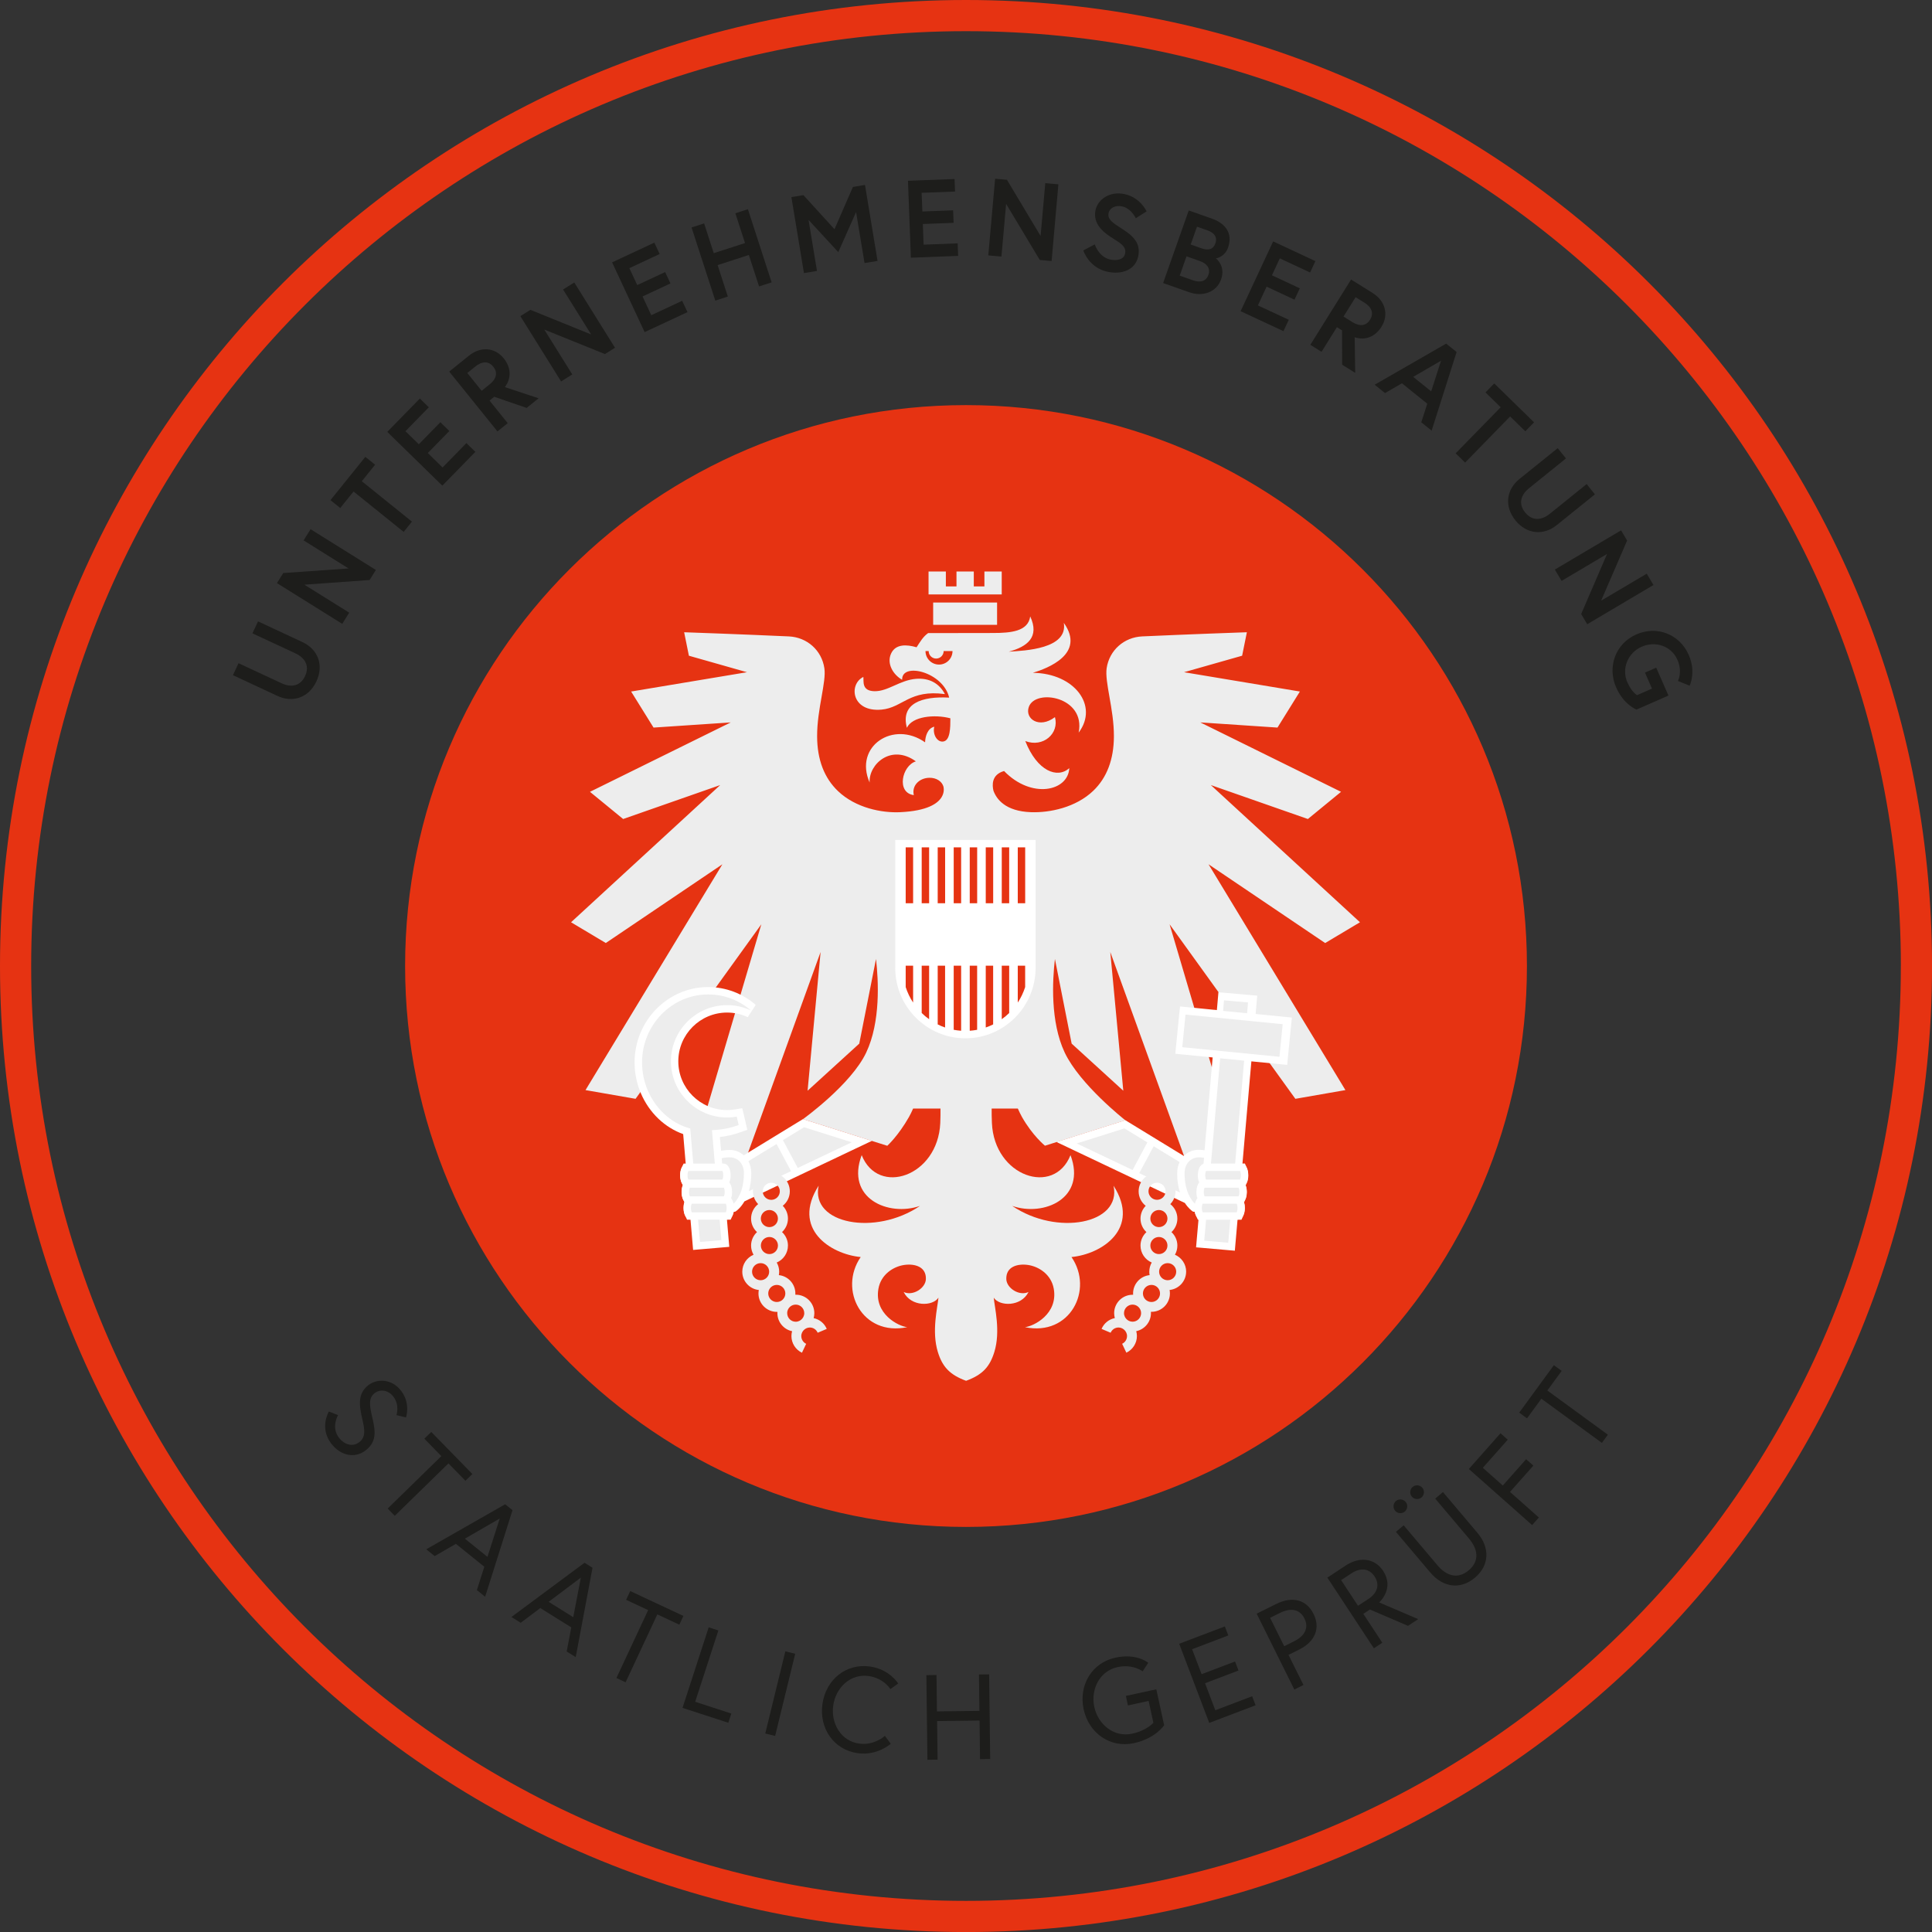 <svg xmlns="http://www.w3.org/2000/svg" xmlns:xlink="http://www.w3.org/1999/xlink" id="Ebene_1" data-name="Ebene 1" viewBox="0 0 549.21 549.21"><rect x="0" y="0" width="549.21" height="549.21" fill="#333333" stroke="none"/><defs><style>      .cls-1 {        fill: #fff;      }      .cls-2, .cls-3, .cls-4 {        fill: none;      }      .cls-3 {        clip-path: url(#clippath);      }      .cls-5 {        fill: #e63312;      }      .cls-4 {        clip-path: url(#clippath-1);      }      .cls-6 {        fill: #1d1d1b;      }      .cls-7 {        fill: #ededed;      }    </style><clipPath id="clippath"><rect class="cls-2" x="135.39" y="139.38" width="278.43" height="278.44"></rect></clipPath><clipPath id="clippath-1"><rect class="cls-2" x="135.39" y="139.38" width="278.43" height="278.44"></rect></clipPath></defs><path class="cls-5" d="m540.35,274.61c0,146.77-118.98,265.75-265.75,265.75S8.86,421.38,8.86,274.61,127.84,8.86,274.61,8.86s265.75,118.98,265.75,265.75m8.86,0C549.21,122.95,426.27,0,274.61,0S0,122.95,0,274.61s122.95,274.61,274.61,274.61,274.61-122.95,274.61-274.61"></path><path class="cls-5" d="m274.61,434.06c88.06,0,159.45-71.39,159.45-159.45s-71.39-159.45-159.45-159.45-159.45,71.39-159.45,159.45,71.39,159.45,159.45,159.45"></path><g class="cls-3"><path class="cls-7" d="m376.72,268.07l9.88-5.9-42.4-39,27.59,9.65,9.43-7.73-40.01-19.73,21.94,1.47,6.37-10.25-32.93-5.49,16.51-4.69,1.35-6.67-.89.03c-.16,0-15.94.56-28.87,1.15-5.19.24-9.34,3.96-10.1,9.04-.29,1.96.21,4.79.78,8.07.61,3.46,1.3,7.39,1.28,11.35-.03,6.53-2,11.72-5.87,15.43-4.99,4.78-12.44,6.28-17.75,6.08-7.26-.27-9.76-3.73-10.62-6.1-.36-1.46-.65-4.57,3.02-5.6,7.81,8.06,18.23,5.75,18.54-.83-3.37,3.09-9.16.86-12.51-7.69,5.1,1.94,9.71-2.19,8.43-6.8-4.44,3.37-8.62.5-7.43-2.9,1.87-5.32,16.24-2.9,14.17,7.3,5.78-7.62-1.19-16.87-13.02-17,4.17-1.27,15.08-5.36,8.8-14.2,1.22,7.43-11.1,7.9-15.64,8.19,5.3-1.43,8.8-4.17,6.09-10.02-.61,4.29-5.55,4.71-10.64,4.71-6.04,0-16.95.03-18.39.03-1.48,1.08-2.21,2.4-3.28,4.03-2.8-.82-5.97-1-7.25,1.8-1.3,2.84.58,5.98,3.15,7.44-.19-5.11,11.68-2.24,13.37,5.07-7.68-.43-13.88,1.61-12.02,8.58,1.53-3.28,7.91-3.88,12.36-2.7,0,2.73-.04,6.18-1.92,6.58-1.79.38-3.2-2-2.65-4.19-1.91.44-2.57,2.76-2.62,4.44-8.98-6.34-20.31,1.09-15.76,11.43-.31-5.23,6.16-11.08,13.14-6.02-3.96,1.22-5.62,8.92-.58,9.6-.64-2.67,1.53-4.88,4.41-4.93,2.02-.04,3.62,1.04,4.03,2.56.14.73.15,1.83-.57,2.99-1.07,1.73-3.97,3.87-11.75,4.23-5.24.25-12.63-1.2-17.66-5.98-3.92-3.73-5.92-8.95-5.95-15.53-.02-3.96.67-7.88,1.28-11.35.57-3.28,1.08-6.11.78-8.07-.75-5.08-4.91-8.8-10.1-9.04-12.93-.59-28.71-1.15-28.87-1.15l-.89-.03,1.35,6.67,16.51,4.69-32.93,5.49,6.37,10.25,21.94-1.47-40.01,19.73,9.43,7.73,27.59-9.65-42.4,39,9.88,5.9,33.14-22.38-38.91,64.19,14.23,2.48,35.75-49.61-21.7,73.42,15.66-2.21,22.89-63.34-3.7,39.44,14.69-13.39,4.76-24.06c.71,6.08,1.34,17.89-2.79,26.61-4.31,9.1-17.84,18.82-17.96,18.91l23.96,7.58c.11-.1,3.17-2.92,6.15-8.16.4-.71.8-1.53,1.19-2.42h7.78c.02,1.2,0,2.55-.06,4.1-.67,15.25-17.67,20.9-22.34,9.14-4.62,12.29,7.57,17.56,16.58,14.43-12.7,8.62-31.15,5.15-28.82-5.74-7.79,12.21,3.31,19.45,11.96,20.28-6.41,9.29.43,22.63,13.23,19.93-2.53-.25-9.43-3.76-8.2-10.88.72-4.17,4.33-6.36,7.32-6.8,2.99-.43,6.3.47,6.18,4.01-.08,2.61-3.75,4.92-6.32,3.67,2.11,4.26,8.25,4.12,9.89,1.62-.24,2.75-1.99,9.53-.17,15.44,1.29,4.19,3.37,6.48,8.03,8.19,4.72-1.73,6.73-4,8.03-8.19,1.83-5.92.07-12.69-.17-15.44,1.63,2.5,7.78,2.64,9.89-1.62-2.57,1.25-6.24-1.05-6.32-3.67-.11-3.54,3.19-4.44,6.18-4.01,2.99.44,6.6,2.63,7.32,6.8,1.23,7.11-5.67,10.63-8.2,10.88,12.79,2.69,19.63-10.64,13.23-19.93,8.66-.84,19.75-8.08,11.96-20.28,2.33,10.89-16.12,14.36-28.82,5.74,9.01,3.13,21.2-2.14,16.58-14.43-4.67,11.76-21.68,6.11-22.34-9.14-.07-1.55-.08-2.9-.07-4.1h7.44c.39.88.79,1.7,1.19,2.42,2.98,5.24,6.41,8.04,6.52,8.14l22.85-7.23c-.12-.09-12.91-10.14-17.23-19.24-4.13-8.72-3.5-20.53-2.79-26.61l4.71,23.83.05.23,14.68,13.39-3.7-39.44,22.9,63.34,15.66,2.21-21.7-73.42,35.75,49.61,14.23-2.48-38.91-64.19,33.14,22.38Zm-109.79-79.15c-2.12,0-3.84-1.72-3.84-3.84h.9c0,1.18.95,2.13,2.13,2.13s2.13-.96,2.13-2.13h2.52c0,2.12-1.72,3.84-3.84,3.84m26.4,86.24c0,10.46-8.48,18.96-18.89,18.96s-18.89-8.5-18.89-18.96v-35.33h37.79v35.33Z"></path><rect class="cls-7" x="265.27" y="171.28" width="18.17" height="6.34"></rect><polygon class="cls-7" points="284.76 162.46 279.84 162.46 279.84 166.7 276.82 166.7 276.82 162.46 271.9 162.46 271.9 166.7 268.88 166.7 268.88 162.46 263.96 162.46 263.96 168.98 284.76 168.98 284.76 162.46"></polygon><path class="cls-7" d="m250.62,201.72c6.02-.56,7.92-5.78,17.99-4.41-1.61-3.05-4.42-4.64-8.19-4.34-4.64.36-8.01,3.62-11.88,3.52-3.73-.1-2.93-2.94-3.12-4.06-4.25,2.11-3.35,10.08,5.2,9.29"></path><path class="cls-1" d="m211.45,328.43c-.98-.87-2.18-1.37-3.34-1.5-.87-.1-1.97,0-3.13.19l-.34-3.9c1.91-.22,3.77-.61,6.03-1.42l1.76-.63-.41-1.82c-.15-.66-.35-1.52-.56-2.4l-.46-1.92-1.95.33c-.78.13-1.57.2-2.37.2-7.64,0-13.86-6.22-13.86-13.86s6.22-13.86,13.86-13.86c2.05,0,4.03.44,5.88,1.31l2.27-3.49c-3.75-3.27-8.56-5.07-13.53-5.07-11.53,0-20.91,9.62-20.91,21.43,0,6.06,2.48,11.9,6.79,16.01,2.05,1.95,4.46,3.44,7.03,4.36l.72,8.44c-.95.3-1.59,1.55-1.59,3.26,0,1.18.3,2.13.8,2.71-.25.55-.39,1.24-.39,2.04,0,1.2.32,2.18.84,2.76-.18.51-.29,1.11-.29,1.78,0,1.93.82,3.29,1.99,3.33l.56,6.51.18,2.1,2.1-.18,6.08-.52,2.1-.18-.18-2.1-.48-5.63c.94-.02,1.64-.89,1.89-2.22l.45-.04.22-.14c.09-.06,1.3-.88,2.41-2.79l36.23-17.21-19.58-6.19-16.84,10.29Z"></path><path class="cls-1" d="m365.18,289.06l-8.24-.82v-.03s.27-3.08.27-3.08l.18-2.1-2.1-.18-6.83-.6-2.1-.18-.18,2.1-.26,2.97-8.38-.83-2.1-.21-.21,2.09-.92,9.27-.21,2.09,2.09.21,8.53.84v.03l-2.3,26.34c-.87-.11-1.68-.15-2.35-.08-1.25.14-2.54.71-3.55,1.71l-16.63-10.16-19.58,6.19,36.51,17.34c1.03,1.58,2.04,2.27,2.13,2.33l.22.15.45.04c.18.92.57,1.61,1.1,1.96l-.53,6.03-.18,2.1,2.09.18,6.83.6,2.1.18.18-2.1.59-6.73h0c1.2,0,2.04-1.37,2.04-3.33,0-.68-.1-1.28-.28-1.78.52-.58.84-1.56.84-2.76,0-.8-.15-1.49-.39-2.04.5-.58.8-1.54.8-2.72,0-1.73-.65-2.99-1.62-3.27l2.54-29.1,8.08.8,2.09.21.21-2.09.92-9.27.21-2.1-2.09-.21Z"></path><path class="cls-1" d="m254.49,275.15c0,11.03,8.95,20.01,19.95,20.01s19.95-8.98,19.95-20.01v-36.38h-39.89v36.38Zm34.83-34.27h2.11v15.89h-2.11v-15.89Zm0,33.64h2.1v6.08c-.5,1.57-1.21,3.05-2.1,4.4v-10.48Zm-4.55-33.64h2.11v15.89h-2.11v-15.89Zm0,33.64h2.11v13.45c-.66.64-1.36,1.23-2.11,1.76v-15.21Zm-4.55-33.64h2.11v15.89h-2.11v-15.89Zm0,33.64h2.1v16.69c-.68.34-1.38.63-2.1.88v-17.57Zm-4.55-33.64h2.11v15.89h-2.11v-15.89Zm0,33.64h2.1v18.22c-.69.13-1.39.22-2.1.27v-18.49Zm-4.56-33.64h2.11v15.89h-2.11v-15.89Zm0,33.64h2.11v18.49c-.72-.05-1.42-.14-2.11-.27v-18.22Zm-4.55-33.64h2.11v15.89h-2.11v-15.89Zm0,33.64h2.1v17.57c-.72-.25-1.43-.54-2.1-.88v-16.69Zm-4.55-33.64h2.11v15.89h-2.11v-15.89Zm0,33.64h2.11v15.21c-.75-.53-1.45-1.12-2.11-1.76v-13.45Zm-4.55-33.64h2.11v15.89h-2.11v-15.89Zm0,33.64h2.11v10.48c-.89-1.35-1.6-2.83-2.11-4.4v-6.08Z"></path></g><polygon class="cls-7" points="342.33 352.68 349.15 353.28 353.67 301.52 346.85 300.84 342.33 352.68"></polygon><polygon class="cls-7" points="354.78 284.97 347.95 284.37 347.69 287.37 354.51 288.04 354.78 284.97"></polygon><rect class="cls-7" x="345.71" y="280.55" width="9.31" height="27.76" transform="translate(22.92 614.15) rotate(-84.36)"></rect><g class="cls-4"><path class="cls-1" d="m354.85,334.09c0-.79-.14-1.54-.41-2.11l-.56-1.23h-12.39l-.57,1.22c-.27.57-.41,1.33-.41,2.12,0,.71.12,1.37.34,1.92l-.34.73c-.27.57-.41,1.32-.41,2.12,0,.58.08,1.14.23,1.62l-.37.81c-.27.57-.41,1.32-.41,2.11s.14,1.54.41,2.11l.56,1.23h12.39l.56-1.23c.27-.57.41-1.32.41-2.11,0-.58-.08-1.14-.22-1.62l.37-.81c.27-.57.41-1.32.41-2.11,0-.71-.12-1.37-.33-1.91l.34-.73c.27-.57.41-1.32.41-2.11"></path><path class="cls-7" d="m209.42,317.44c-.9.15-1.81.23-2.72.23-8.81,0-15.97-7.16-15.97-15.97s7.16-15.97,15.97-15.97c2.38,0,4.68.53,6.77,1.51-3.31-2.88-7.58-4.55-12.15-4.55-10.37,0-18.8,8.67-18.8,19.33,0,5.49,2.24,10.77,6.14,14.49,2.21,2.11,4.81,3.57,7.59,4.3h-.03s2.77,32.24,2.77,32.24l6.08-.52-2.68-31.24c2.52-.15,4.67-.43,7.6-1.48-.15-.66-.35-1.51-.55-2.38"></path><path class="cls-1" d="m208.26,341.29l-.38-.81c.15-.48.23-1.04.23-1.63,0-.79-.14-1.54-.41-2.11l-.34-.73c.21-.54.33-1.21.33-1.91,0-.79-.14-1.53-.41-2.11l-.56-1.22h-12.39l-.56,1.22c-.26.57-.41,1.32-.41,2.11s.15,1.54.41,2.11l.34.73c-.21.54-.33,1.21-.33,1.91,0,.79.14,1.54.41,2.11l.38.81c-.15.48-.23,1.04-.23,1.62,0,.79.15,1.54.41,2.11l.56,1.22h12.39l.57-1.22c.26-.57.41-1.32.41-2.11s-.15-1.54-.41-2.11"></path><path class="cls-7" d="m213.57,333.51c0,2.02-.28,3.7-.69,5.1l11.99-5.69-4.12-7.71-8,4.88c.5.94.81,2.07.81,3.42"></path><polygon class="cls-7" points="226.78 332.01 242.13 324.72 228.57 320.44 222.56 324.11 226.78 332.01"></polygon><path class="cls-7" d="m231.3,374.69c.12-.45.19-.92.19-1.4,0-2.89-2.35-5.24-5.24-5.24h-.17c0-.11.02-.23.02-.36,0-2.71-2.06-4.94-4.7-5.21.06-.32.1-.65.1-.98,0-.95-.26-1.83-.7-2.6,1.88-.8,3.19-2.66,3.19-4.83,0-1.52-.65-2.88-1.68-3.83,1.03-.96,1.68-2.32,1.68-3.84,0-1.41-.56-2.69-1.48-3.63,1.22-.96,2.01-2.45,2.01-4.12,0-2.89-2.35-5.24-5.24-5.24s-5.24,2.35-5.24,5.24c0,1.41.57,2.69,1.48,3.64-1.22.96-2.01,2.45-2.01,4.12,0,1.52.65,2.88,1.68,3.84-1.03.96-1.68,2.32-1.68,3.83,0,.95.26,1.83.7,2.6-1.88.8-3.2,2.66-3.2,4.82,0,2.71,2.07,4.94,4.7,5.21-.06.32-.1.65-.1.98,0,2.89,2.35,5.24,5.24,5.24h.16c0,.11-.02.23-.02.36,0,2.53,1.8,4.64,4.18,5.13-.12.44-.19.91-.19,1.39,0,2.01,1.18,3.87,2.99,4.73l1.2-2.53c-.84-.4-1.39-1.27-1.39-2.2,0-.79.38-1.48.96-1.93.15-.08.29-.17.43-.27.32-.15.66-.24,1.03-.24.98,0,1.86.58,2.24,1.49l2.58-1.09c-.68-1.61-2.1-2.74-3.77-3.08m-12-38.47c1.34,0,2.43,1.09,2.43,2.43s-1.09,2.43-2.43,2.43-2.43-1.09-2.43-2.43,1.09-2.43,2.43-2.43m-2.97,10.18c0-1.34,1.09-2.43,2.43-2.43s2.43,1.09,2.43,2.43-1.09,2.43-2.43,2.43-2.43-1.09-2.43-2.43m4.87,7.67c0,1.34-1.09,2.43-2.43,2.43s-2.43-1.09-2.43-2.43,1.09-2.43,2.43-2.43,2.43,1.09,2.43,2.43m-7.36,7.43c0-1.34,1.09-2.43,2.43-2.43s2.43,1.09,2.43,2.43-1.09,2.43-2.43,2.43-2.43-1.09-2.43-2.43m4.6,6.19c0-1.34,1.09-2.43,2.43-2.43s2.43,1.09,2.43,2.43-1.09,2.43-2.43,2.43-2.43-1.09-2.43-2.43m5.38,5.6c0-1.34,1.09-2.43,2.43-2.43s2.43,1.09,2.43,2.43c0,.79-.38,1.48-.96,1.93-.15.08-.29.17-.43.27-.32.15-.66.24-1.03.24-1.34,0-2.43-1.09-2.43-2.43"></path><polygon class="cls-7" points="326.16 324.75 319.64 320.77 306.08 325.05 321.96 332.6 326.16 324.75"></polygon><path class="cls-7" d="m334.64,333.51c0-1.23.26-2.28.68-3.17l-7.37-4.5-4.09,7.66,11.58,5.5c-.48-1.47-.81-3.27-.81-5.49"></path><path class="cls-7" d="m337.19,361.5c0-2.16-1.32-4.02-3.19-4.82.44-.77.69-1.65.69-2.6,0-1.52-.65-2.88-1.68-3.83,1.03-.96,1.68-2.32,1.68-3.84,0-1.67-.79-3.16-2.01-4.12.91-.94,1.48-2.22,1.48-3.63,0-2.89-2.35-5.24-5.24-5.24s-5.24,2.35-5.24,5.24c0,1.67.79,3.16,2.01,4.12-.91.94-1.48,2.22-1.48,3.63,0,1.52.65,2.88,1.68,3.84-1.03.96-1.68,2.32-1.68,3.83,0,2.17,1.32,4.02,3.19,4.82-.44.77-.69,1.65-.69,2.6,0,.34.03.67.09.98-2.64.27-4.7,2.51-4.7,5.21,0,.12,0,.25.02.37h-.16c-2.89,0-5.24,2.34-5.24,5.23,0,.48.07.95.19,1.4-1.67.34-3.09,1.47-3.77,3.08l2.58,1.09c.38-.9,1.26-1.49,2.24-1.49.37,0,.72.09,1.03.24.14.1.29.18.43.27.58.44.96,1.14.96,1.92,0,.93-.54,1.8-1.39,2.2l1.2,2.53c1.82-.86,3-2.72,3-4.73,0-.48-.07-.94-.19-1.39,2.38-.49,4.18-2.61,4.18-5.13,0-.13,0-.25-.02-.37h.17c2.89,0,5.24-2.34,5.24-5.23,0-.33-.03-.66-.09-.98,2.63-.27,4.7-2.5,4.7-5.21m-8.27-25.28c1.34,0,2.43,1.09,2.43,2.43s-1.09,2.43-2.43,2.43-2.43-1.09-2.43-2.43,1.09-2.43,2.43-2.43m-1.9,10.19c0-1.34,1.09-2.43,2.43-2.43s2.43,1.09,2.43,2.43-1.09,2.43-2.43,2.43-2.43-1.09-2.43-2.43m2.43,5.24c1.34,0,2.43,1.09,2.43,2.43s-1.09,2.43-2.43,2.43-2.43-1.09-2.43-2.43,1.09-2.43,2.43-2.43m-7.49,24.08c-.37,0-.72-.09-1.04-.24-.14-.09-.28-.18-.43-.27-.58-.44-.96-1.14-.96-1.92,0-1.34,1.09-2.43,2.43-2.43s2.43,1.09,2.43,2.43-1.09,2.43-2.43,2.43m5.38-5.6c-1.34,0-2.43-1.09-2.43-2.43s1.09-2.43,2.43-2.43,2.43,1.09,2.43,2.43-1.09,2.43-2.43,2.43m4.6-6.19c-1.34,0-2.43-1.09-2.43-2.43s1.09-2.43,2.43-2.43,2.43,1.09,2.43,2.43-1.09,2.43-2.43,2.43"></path><path class="cls-7" d="m207.88,329.02c-.72-.08-1.67.02-2.72.21l.13,1.53h.37c1.2,0,2.04,1.37,2.04,3.33,0,.8-.14,1.49-.39,2.04.5.58.8,1.54.8,2.71,0,.68-.1,1.28-.28,1.78.33.37.57.91.7,1.55.93-.89,2.94-3.42,2.94-8.67,0-2.83-1.81-4.3-3.59-4.5"></path><path class="cls-7" d="m340.1,338.85c0-1.17.31-2.13.8-2.71-.25-.55-.39-1.24-.39-2.04,0-1.72.64-2.98,1.61-3.27l.15-1.73c-.73-.1-1.4-.14-1.94-.08-1.79.2-3.59,1.67-3.59,4.5,0,5.24,2.01,7.77,2.94,8.67.14-.64.38-1.18.7-1.55-.18-.5-.28-1.1-.28-1.78"></path><path class="cls-7" d="m342.83,335.32h9.69c.1-.21.22-.63.22-1.23s-.12-1.02-.22-1.23h-9.69c-.1.21-.22.63-.22,1.23s.12,1.02.22,1.23"></path><path class="cls-7" d="m342.42,340.08h9.69c.1-.21.22-.63.22-1.23s-.12-1.02-.22-1.23h-9.69c-.1.21-.22.63-.22,1.23s.12,1.02.22,1.23"></path><path class="cls-7" d="m341.87,344.63h9.69c.1-.21.22-.63.22-1.23s-.12-1.02-.22-1.23h-9.69c-.1.21-.22.63-.22,1.23s.12,1.02.22,1.23"></path><path class="cls-7" d="m195.68,335.32h9.69c.1-.21.22-.63.22-1.23s-.12-1.02-.22-1.23h-9.7c-.1.21-.22.63-.22,1.23s.12,1.02.22,1.23"></path><path class="cls-7" d="m196.1,340.08h9.69c.1-.21.22-.63.22-1.23s-.12-1.02-.22-1.23h-9.7c-.1.21-.22.63-.22,1.23s.12,1.02.22,1.23"></path><path class="cls-7" d="m196.65,344.63h9.69c.1-.21.22-.63.22-1.23s-.12-1.02-.22-1.23h-9.7c-.1.21-.22.63-.22,1.23s.12,1.02.22,1.23"></path></g><path class="cls-6" d="m71.76,180.04l1.59-3.4,12.63,5.89c4.36,2.03,6.15,6.49,3.97,11.16-2.18,4.67-6.74,6.17-11.1,4.13l-12.63-5.89,1.59-3.4s5.66,2.64,12.21,5.69c2.83,1.32,5.39.79,6.71-2.04,1.31-2.8.08-5.13-2.75-6.45-6.54-3.05-12.21-5.69-12.21-5.69Z"></path><polygon class="cls-6" points="78.73 165.76 97.29 177.35 99.27 174.16 86.52 166.21 105.07 164.88 106.85 162.02 88.29 150.44 86.31 153.62 99.09 161.6 80.52 162.9 78.73 165.76"></polygon><polygon class="cls-6" points="114.75 151.2 117.1 148.28 102.85 136.8 106.63 132.11 103.86 129.87 93.94 142.18 96.72 144.41 100.5 139.72 114.75 151.2"></polygon><polygon class="cls-6" points="115.26 122.58 121.9 115.78 119.35 113.29 110.09 122.77 125.74 138.06 135.13 128.45 132.58 125.96 125.81 132.89 121.61 128.78 127.73 122.52 125.18 120.03 119.06 126.29 115.26 122.58"></polygon><path class="cls-6" d="m139.23,109.23l-2.31,1.86-4.08-5.06,2.31-1.86c1.87-1.51,3.73-1.6,5.08.08,1.35,1.68.87,3.47-1,4.98Zm2.18,13.41l2.92-2.35-5.17-6.42,1.34-1.08,9.21,3.17,3.4-2.74-9.59-3.19c1.94-2.57,1.74-5.61-.32-8.16-2.51-3.11-6.53-3.48-9.91-.75l-5.59,4.51,13.72,17.02Z"></path><polygon class="cls-6" points="147.92 89.87 159.5 108.43 162.68 106.44 154.73 93.69 171.96 100.65 174.83 98.86 163.25 80.3 160.06 82.29 168.04 95.07 150.78 88.08 147.92 89.87"></polygon><polygon class="cls-6" points="178.91 76.23 187.52 72.21 186.01 68.98 174 74.58 183.25 94.41 195.43 88.73 193.92 85.5 185.14 89.6 182.66 84.27 190.59 80.57 189.08 77.34 181.15 81.04 178.91 76.23"></polygon><polygon class="cls-6" points="211.79 69.09 202.9 71.97 200.16 63.51 196.59 64.66 203.34 85.46 206.9 84.3 204 75.36 212.88 72.48 215.78 81.42 219.35 80.27 212.61 59.47 209.04 60.63 211.79 69.09"></polygon><polygon class="cls-6" points="224.97 56.03 228.54 77.63 232.24 77.02 229.85 62.52 238.3 71.67 243.36 60.28 245.76 74.78 249.46 74.17 245.89 52.57 242.46 53.14 237.22 65.16 228.39 55.47 224.97 56.03"></polygon><polygon class="cls-6" points="261.99 54.81 271.49 54.45 271.35 50.89 258.11 51.39 258.94 73.26 272.37 72.74 272.24 69.18 262.56 69.55 262.33 63.68 271.08 63.35 270.94 59.79 262.2 60.12 261.99 54.81"></polygon><polygon class="cls-6" points="282.88 50.81 280.94 72.6 284.68 72.93 286.01 57.96 295.58 73.9 298.94 74.2 300.87 52.4 297.14 52.07 295.81 67.08 286.24 51.1 282.88 50.81"></polygon><path class="cls-6" d="m319.83,72.11c-.38,1.74-2.43,2.06-4.26,1.66-3.23-.7-4.37-4.3-4.37-4.3l-3.25,1.72s1.52,4.9,6.86,6.06c4.03.87,7.9-.46,8.74-4.33.84-3.88-1.56-5.93-4.56-7.86-2.69-1.73-4.24-2.68-3.84-4.54.31-1.43,1.99-2.25,3.82-1.85,2.66.58,3.9,3.37,3.9,3.37l3.08-1.95s-1.77-3.93-6.22-4.9c-4.3-.93-7.64,1.5-8.3,4.52-.86,3.97,2.31,6.45,5.21,8.23,2.34,1.44,3.57,2.37,3.18,4.17Z"></path><path class="cls-6" d="m338.48,69.51l1.79-5.07,3.04,1.07c1.74.61,2.83,1.83,2.2,3.63s-2.01,2.14-3.99,1.44l-3.04-1.07Zm.65,10.17l-3.77-1.33,1.93-5.48,3.77,1.33c1.94.69,3.14,2,2.45,3.95-.69,1.94-2.44,2.22-4.39,1.53Zm-8.49.78l7.43,2.62c3.89,1.37,7.77-.04,9.05-3.67,1.31-3.71-1.23-5.8-1.51-5.97.33.02,2.61-.54,3.49-3.04,1.53-4.33-1.13-7.03-4.49-8.21l-6.69-2.36-7.28,20.63Z"></path><polygon class="cls-6" points="363.81 73.45 372.42 77.46 373.93 74.23 361.92 68.63 352.67 88.46 364.85 94.14 366.36 90.91 357.58 86.82 360.06 81.49 367.99 85.19 369.5 81.96 361.57 78.26 363.81 73.45"></polygon><path class="cls-6" d="m384.44,91.56l-2.52-1.57,3.44-5.51,2.52,1.57c2.04,1.27,2.73,3,1.59,4.83-1.14,1.83-2.99,1.96-5.03.69Zm-11.95,6.46l3.18,1.99,4.37-7,1.46.91.03,9.75,3.71,2.32-.14-10.11c3.06.99,5.87-.2,7.61-2.99,2.12-3.39,1.14-7.32-2.54-9.62l-6.1-3.81-11.58,18.56Z"></path><path class="cls-6" d="m409.64,102.55l-2.8,8.7-5.11-4.12,7.9-4.58Zm-18.86,6.82l2.94,2.37,4.81-2.78,7.2,5.8-1.7,5.29,2.94,2.37,7.1-22.35-2.97-2.39-20.33,11.69Z"></path><polygon class="cls-6" points="413.8 128.87 416.49 131.5 429.28 118.39 433.6 122.6 436.09 120.06 424.77 109 422.28 111.55 426.6 115.77 413.8 128.87"></polygon><path class="cls-6" d="m440.56,146.06c-2.43,1.96-5.06,2.03-7-.37-1.96-2.43-1.31-4.96,1.12-6.92,5.62-4.53,10.48-8.45,10.48-8.45l-2.35-2.92-10.85,8.74c-3.75,3.02-4.41,7.77-1.18,11.78,3.23,4.01,8.02,4.37,11.76,1.35l10.85-8.74-2.35-2.92s-4.86,3.92-10.48,8.45Z"></path><polygon class="cls-6" points="460.82 150.76 442 161.91 443.91 165.13 456.84 157.47 449.48 174.55 451.2 177.45 470.03 166.3 468.12 163.08 455.15 170.75 462.54 153.66 460.82 150.76"></polygon><path class="cls-6" d="m462.62,194.01c-1.77-4.03.21-8.48,4.07-10.17,3.86-1.69,8.41-.27,10.17,3.76,1.49,3.4.13,5.98.13,5.98l3.32,1.34s1.91-3.81-.24-8.73c-2.57-5.87-8.99-8.44-14.91-5.85-5.92,2.6-8.31,9.2-5.74,15.07,2.13,4.86,5.77,6.31,5.77,6.31l9.1-3.99-3.47-7.93-3.2,1.4,1.99,4.55-4.23,1.86s-1.49-.75-2.74-3.61Z"></path><path class="cls-6" d="m102.1,409.98c-1.96,1.51-4.34.56-5.74-1.27-2.32-3.03-.26-6.43-.26-6.43l-2.61-1.03s-2.79,4.61.69,9.14c2.57,3.35,6.62,4.33,9.72,1.94,3.08-2.37,2.91-5.13,2-9.08-.81-3.54-1.3-5.76.63-7.25,1.36-1.05,3.69-1.06,5.31,1.04,1.82,2.37.86,5.24.86,5.24l2.71.65s1.38-3.96-1.38-7.56c-2.81-3.65-7.01-3.37-9.25-1.66-3.25,2.49-2.64,5.93-1.79,9.7.65,2.88,1.1,5.05-.89,6.58Z"></path><polygon class="cls-6" points="110.21 428.83 112.22 430.9 127.48 416 132.31 420.94 134.28 419.02 122.6 407.06 120.63 408.98 125.46 413.93 110.21 428.83"></polygon><path class="cls-6" d="m142.06,431.66l-3.49,10.91-6.42-5.17,9.91-5.73Zm-20.9,8.75l2.41,1.94,6.03-3.48,8.08,6.51-2.12,6.63,2.35,1.9,7.78-24.61-2.09-1.68-22.44,12.8Z"></path><path class="cls-6" d="m165.12,448.46l-2.16,11.26-7-4.37,9.17-6.89Zm-19.73,11.21l2.63,1.64,5.57-4.19,8.81,5.5-1.31,6.85,2.57,1.6,4.78-25.4-2.28-1.42-20.78,15.42Z"></path><polygon class="cls-6" points="175.23 477.01 177.84 478.23 186.86 458.93 193.12 461.85 194.28 459.36 179.15 452.29 177.99 454.78 184.25 457.71 175.23 477.01"></polygon><polygon class="cls-6" points="194.02 485.5 207.04 489.73 207.89 487.11 197.62 483.77 204.21 463.49 201.46 462.6 194.02 485.5"></polygon><rect class="cls-6" x="209.76" y="479.99" width="24.05" height="2.89" transform="translate(-298.52 582.63) rotate(-76.27)"></rect><path class="cls-6" d="m255.34,478.58s-2.45-4.06-8.04-4.84c-6.88-.96-12.54,3.8-13.51,10.67-.96,6.88,3.18,13.01,10.05,13.97,5.58.78,9.37-2.68,9.37-2.68l-1.66-2.25s-3,2.81-7.32,2.2c-5.18-.72-8.08-5.75-7.37-10.82.71-5.07,4.89-9.11,10.06-8.38,4.36.61,6.18,3.71,6.18,3.71l2.24-1.6Z"></path><polygon class="cls-6" points="278.42 486.35 266.35 486.5 266.22 476.15 263.34 476.19 263.64 500.26 266.53 500.22 266.39 489.25 278.46 489.1 278.59 500.07 281.48 500.03 281.18 475.97 278.29 476 278.42 486.35"></polygon><path class="cls-6" d="m320.65,484.8l5.87-1.28,1.35,6.21s-1.78,2.18-6.07,3.11c-5.1,1.11-9.63-2.58-10.72-7.58-1.09-5,1.5-10.24,6.6-11.35,4.33-.94,7.15,1.19,7.15,1.19l1.58-2.42s-3.24-2.78-9.32-1.46c-6.78,1.47-10.51,7.91-9.04,14.69,1.47,6.78,7.54,11.09,14.32,9.61,6.11-1.33,8.56-5.09,8.56-5.09l-2.22-10.21-8.66,1.88.58,2.69Z"></path><polygon class="cls-6" points="338.88 468.82 349.17 464.91 348.19 462.34 335.21 467.27 343.75 489.77 356.93 484.76 355.95 482.19 345.48 486.17 342.56 478.49 352.07 474.88 351.09 472.31 341.58 475.92 338.88 468.82"></polygon><path class="cls-6" d="m365.06,467.97l-4.01-8.07,2.83-1.41c2.93-1.45,5.57-1.16,6.93,1.59,1.36,2.74,0,5.03-2.92,6.48l-2.83,1.41Zm2.89,12.31l2.59-1.29-4.26-8.56,2.99-1.48c4.5-2.23,6.18-6.03,4.13-10.16-2.05-4.13-6.09-5.08-10.59-2.84l-5.58,2.77,10.71,21.56Z"></path><path class="cls-6" d="m390.54,468.57l2.41-1.59-5.4-8.21,1.87-1.23,10.83,4.64,2.9-1.91-11.1-4.75c.52-.46,4.27-4.2,1.13-8.97-2.36-3.59-6.64-4.15-10.63-1.52l-5.22,3.44,13.22,20.09Zm-1.54-14.04l-2.96,1.94-4.8-7.29,2.96-1.94c2.7-1.77,5.11-1.3,6.56.91,1.45,2.21.93,4.61-1.76,6.38Z"></path><path class="cls-6" d="m401.34,425.45c.69.81,1.95.92,2.76.23s.92-1.95.23-2.76c-.69-.81-1.95-.92-2.76-.23-.81.69-.92,1.95-.23,2.76Zm-4.75,4.01c.69.81,1.95.92,2.76.23.81-.69.92-1.95.23-2.76-.69-.81-1.95-.92-2.76-.23-.81.69-.92,1.95-.23,2.76Zm21,7.92c2.51,2.96,3.1,6.33-.07,9.01-3.17,2.68-6.39,1.54-8.9-1.43-5.12-6.06-9.6-11.36-9.6-11.36l-2.2,1.86,9.8,11.59c3.53,4.17,8.48,4.97,12.67,1.43s4.23-8.57.7-12.74l-9.8-11.59-2.2,1.86s4.48,5.3,9.6,11.36Z"></path><polygon class="cls-6" points="421.52 417.25 428.61 409.26 426.55 407.43 417.55 417.59 435.54 433.54 437.45 431.38 429.25 424.11 435.89 416.63 433.83 414.81 427.2 422.29 421.52 417.25"></polygon><polygon class="cls-6" points="455.37 410.17 457.07 407.84 439.86 395.28 443.94 389.7 441.72 388.08 431.87 401.57 434.09 403.19 438.16 397.61 455.37 410.17"></polygon></svg>